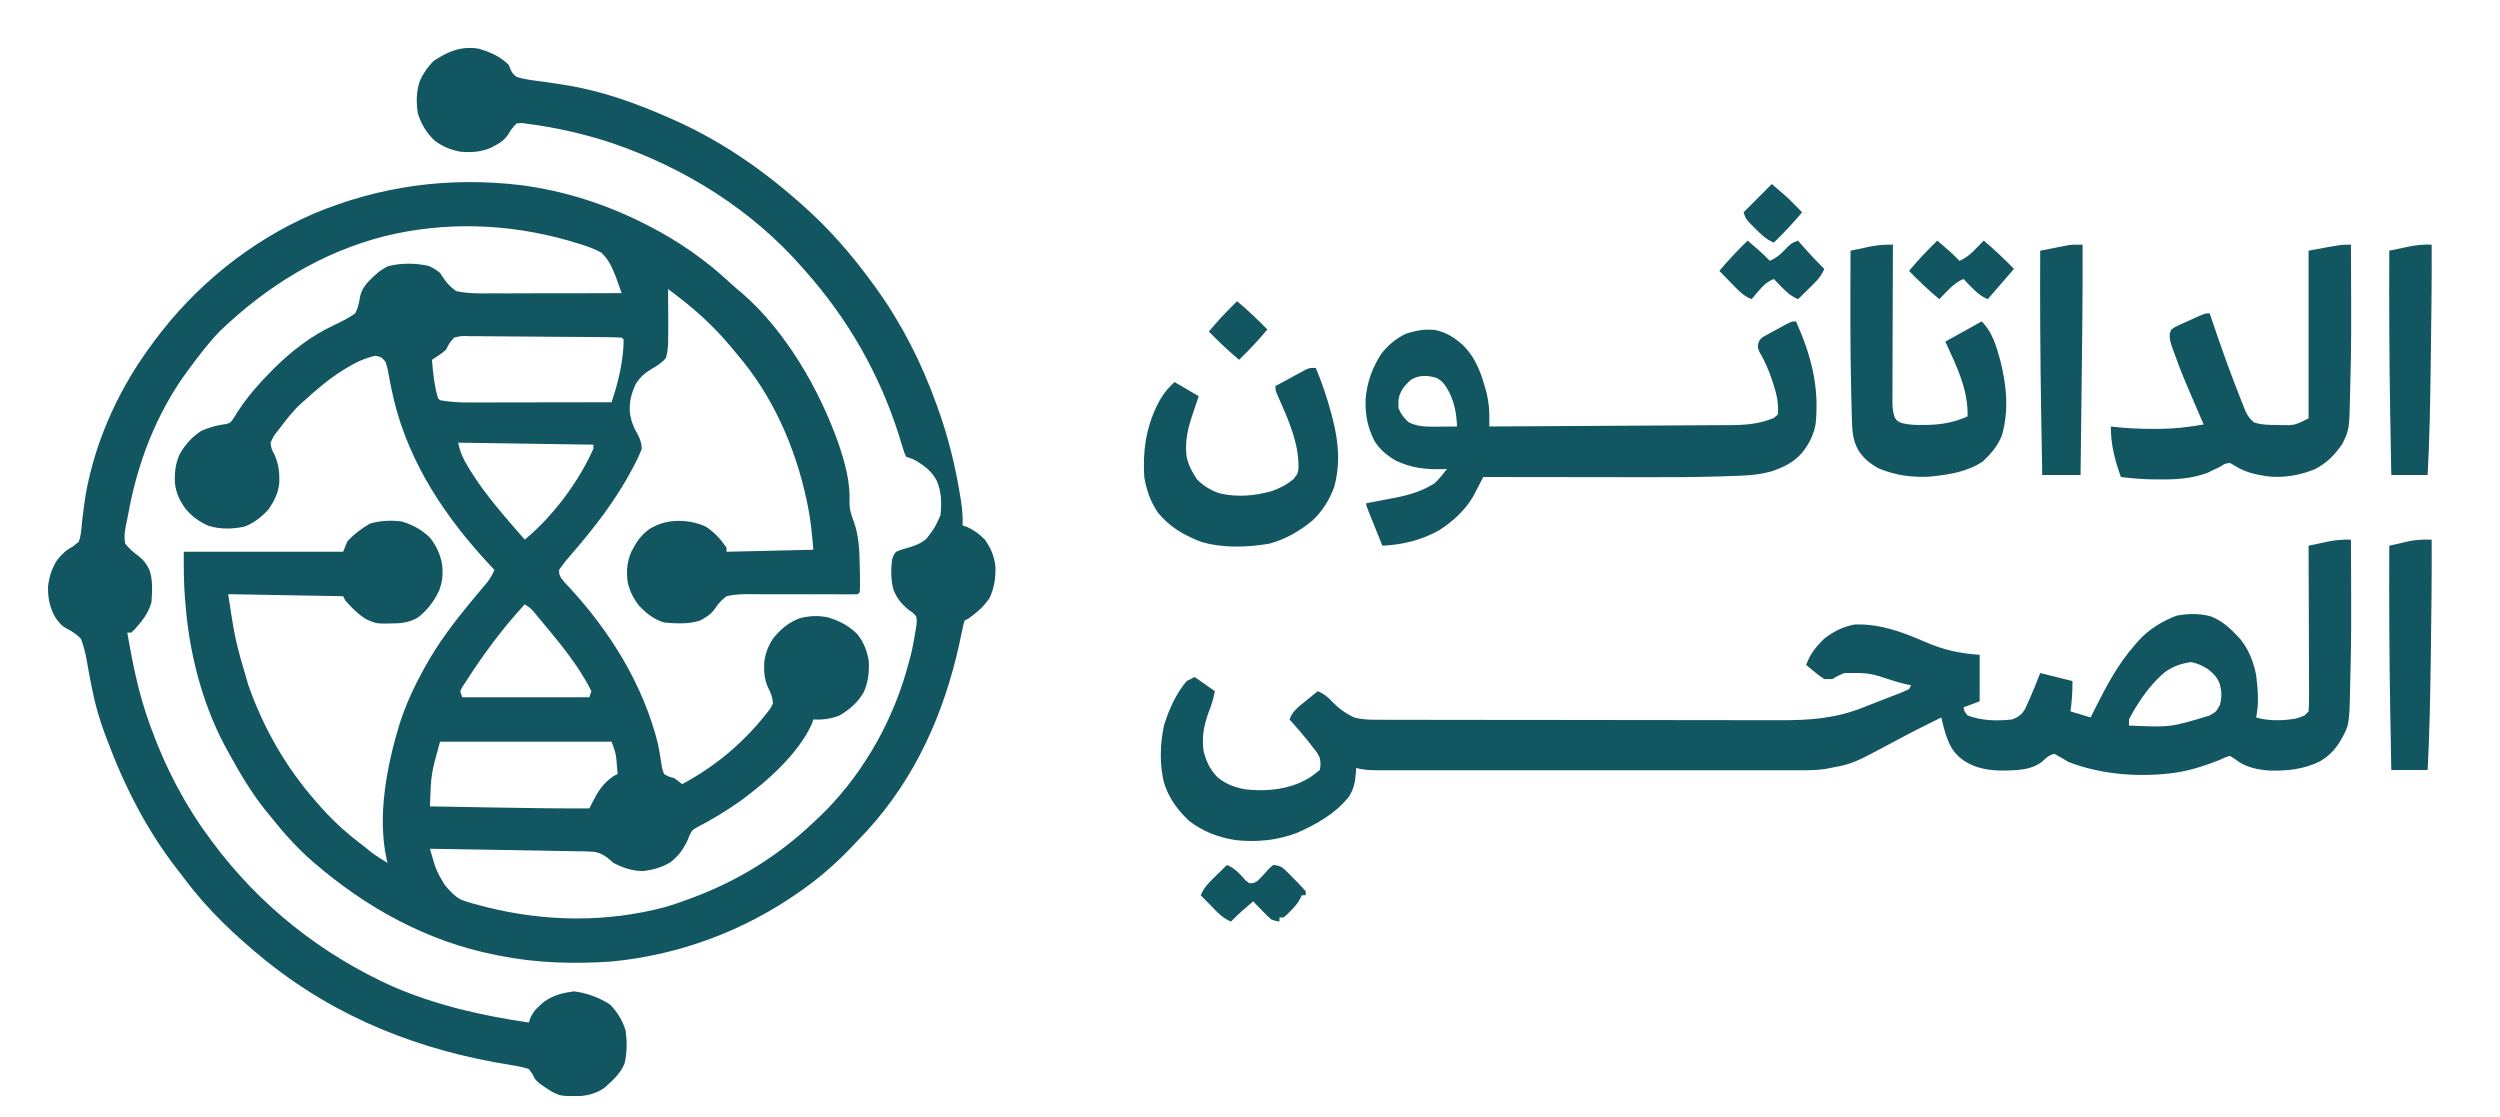 <svg xmlns="http://www.w3.org/2000/svg" xmlns:xlink="http://www.w3.org/1999/xlink" width="573" zoomAndPan="magnify" viewBox="0 0 429.75 192" height="256" preserveAspectRatio="xMidYMid meet" version="1.0"><path fill="#125662" d="M 82.23 8.359 C 84.191 8.922 85.977 9.68 87.434 11.141 L 87.875 12.176 C 88.23 12.766 88.23 12.766 88.82 13.223 C 90.375 13.703 91.961 13.871 93.57 14.07 C 94.516 14.207 95.465 14.352 96.41 14.496 C 96.648 14.531 96.887 14.57 97.133 14.609 C 103.27 15.578 109.168 17.668 114.836 20.172 L 115.672 20.535 C 123.711 24.09 130.809 28.953 137.383 34.758 L 137.914 35.227 C 142.602 39.352 146.555 43.949 150.219 49 C 150.445 49.316 150.445 49.316 150.68 49.637 C 155.043 55.711 158.457 62.457 160.973 69.492 L 161.266 70.305 C 163.012 75.172 164.223 80.082 165.047 85.188 L 165.18 86.02 C 165.402 87.473 165.527 88.859 165.48 90.332 L 166.219 90.57 C 167.426 91.125 168.383 91.805 169.297 92.766 C 170.312 94.203 170.926 95.609 171.113 97.359 C 171.172 99.301 170.938 100.91 170.156 102.695 C 169.23 104.199 167.926 105.27 166.52 106.309 L 165.828 106.656 C 165.574 107.445 165.574 107.445 165.391 108.41 L 165.148 109.527 L 164.895 110.738 C 162.238 122.723 157.379 133.645 149.07 142.781 C 148.418 143.48 147.758 144.176 147.098 144.863 L 146.562 145.43 C 143.93 148.195 141.191 150.648 138.078 152.855 C 137.871 153 137.668 153.145 137.457 153.293 C 127.887 160.027 116.746 164.184 105.078 165.289 C 98.727 165.727 92.297 165.559 86.047 164.316 L 85.281 164.168 C 73.344 161.824 62.875 156.004 53.742 148.098 C 51.027 145.719 48.746 143.18 46.504 140.348 L 45.668 139.332 C 43.137 136.18 41.156 132.777 39.219 129.234 L 38.602 128.117 C 34.707 120.727 32.547 112.238 31.891 103.945 L 31.801 102.914 C 31.578 100.199 31.586 97.594 31.586 94.848 L 58.988 94.848 L 59.684 93.113 C 60.809 91.84 62.133 90.875 63.586 90.008 C 65.438 89.48 67.137 89.41 69.051 89.637 C 70.898 90.18 72.52 91.066 73.906 92.418 C 75.027 93.859 75.621 95.141 75.988 96.934 C 76.195 98.645 76.078 100.059 75.422 101.664 C 74.543 103.434 73.488 104.832 71.949 106.074 C 70.812 106.781 69.84 106.996 68.504 107.137 C 64.73 107.254 64.73 107.254 62.98 106.461 C 61.574 105.602 60.398 104.438 59.336 103.184 L 58.988 102.488 L 39.219 102.141 C 40.434 110.09 40.434 110.09 42.688 117.773 L 43.16 119.066 C 45.742 125.914 49.324 132.051 54.133 137.57 L 54.578 138.086 C 56.777 140.625 59.09 142.82 61.766 144.863 L 62.324 145.297 C 64.387 146.957 64.387 146.957 66.621 148.34 L 66.469 147.715 C 64.809 140.285 66.508 131.559 68.707 124.375 C 69.773 121.082 71.191 118.02 72.863 114.992 L 73.238 114.32 C 75.379 110.5 77.945 107.094 80.73 103.723 L 81.395 102.918 C 81.828 102.395 82.262 101.875 82.699 101.355 L 83.305 100.633 L 83.844 99.992 C 84.324 99.348 84.668 98.703 85.004 97.973 L 84.305 97.234 C 76.699 89.109 70.395 79.762 67.73 68.824 C 67.383 67.32 67.055 65.82 66.793 64.297 C 66.645 63.379 66.645 63.379 66.273 62.199 C 65.566 61.367 65.566 61.367 64.539 61.156 C 62.727 61.551 61.215 62.258 59.641 63.219 C 59.418 63.355 59.191 63.488 58.961 63.629 C 56.57 65.125 54.477 66.902 52.398 68.797 L 51.703 69.41 C 50.316 70.691 49.176 72.18 48.043 73.684 L 47.551 74.305 C 47.035 74.977 47.035 74.977 46.504 76.094 C 46.664 77.191 46.664 77.191 47.195 78.176 C 47.918 79.836 48.055 81.184 48.02 82.992 C 47.809 84.758 47.176 86.109 46.156 87.555 C 45.023 88.828 43.648 89.914 42.039 90.516 C 39.965 90.977 37.84 91.004 35.801 90.375 C 34.094 89.594 32.785 88.641 31.652 87.137 C 30.789 85.82 30.277 84.695 30.078 83.121 C 29.988 81.277 30.129 79.762 30.895 78.066 C 31.871 76.359 33.035 75.051 34.707 74.008 C 36.059 73.457 37.434 73.043 38.887 72.895 C 39.66 72.645 39.66 72.645 40.25 71.742 L 40.973 70.598 C 42.594 68.145 44.434 66.02 46.504 63.934 L 46.992 63.438 C 50.02 60.426 53.438 57.758 57.32 55.941 C 58.645 55.316 59.875 54.715 61.07 53.863 C 61.562 52.887 61.727 52.074 61.891 50.996 C 62.16 49.832 62.613 49.23 63.391 48.328 C 64.434 47.273 65.438 46.32 66.805 45.73 C 69.047 45.195 71.48 45.195 73.719 45.73 C 74.473 46.055 75.004 46.395 75.641 46.914 L 76.141 47.672 C 76.816 48.688 77.414 49.332 78.414 50.043 C 80.578 50.508 82.707 50.453 84.906 50.422 C 85.543 50.426 86.176 50.43 86.809 50.434 C 88.469 50.441 90.129 50.43 91.789 50.418 C 93.488 50.406 95.184 50.414 96.883 50.418 C 100.207 50.426 103.535 50.414 106.859 50.391 C 106.645 49.785 106.434 49.184 106.219 48.586 L 105.855 47.57 C 105.246 45.988 104.617 44.629 103.391 43.441 C 101.945 42.641 100.461 42.164 98.879 41.707 L 97.625 41.328 C 87.27 38.402 76.582 38.047 66.102 40.598 C 55.16 43.414 45.906 49.16 37.766 56.945 C 35.879 58.898 34.242 61.062 32.629 63.242 L 32.18 63.84 C 26.844 71.113 23.566 79.715 22.008 88.559 C 21.887 89.219 21.746 89.879 21.602 90.535 C 21.422 91.602 21.316 92.395 21.527 93.457 C 22.227 94.34 22.938 94.953 23.852 95.605 C 24.75 96.32 25.18 96.953 25.691 97.973 C 26.301 99.742 26.164 101.688 26.035 103.531 C 25.492 105.461 24.434 106.742 23.129 108.219 L 22.566 108.742 L 21.875 108.742 C 22.805 114.078 23.832 119.273 25.691 124.371 L 25.992 125.207 C 28.48 132.016 31.773 138.355 36.098 144.172 L 36.555 144.793 C 44.602 155.633 55.258 164.082 67.562 169.602 C 75.102 172.844 82.812 174.578 90.902 175.777 L 91.172 174.988 C 91.746 173.707 92.516 173.047 93.578 172.16 C 95.164 171.059 96.773 170.66 98.664 170.414 C 100.949 170.691 102.961 171.469 104.906 172.695 C 106.168 174.078 106.996 175.375 107.551 177.168 C 107.801 179.098 107.816 180.961 107.348 182.859 C 106.609 184.598 105.27 185.773 103.879 187.008 C 102.598 187.895 101.41 188.234 99.871 188.398 C 96.477 188.441 96.477 188.441 94.891 187.676 C 94.477 187.426 94.074 187.168 93.676 186.895 L 92.703 186.219 C 91.941 185.504 91.941 185.504 91.508 184.59 L 90.902 183.766 C 89.832 183.426 88.887 183.238 87.781 183.07 C 72.234 180.598 58.031 175.055 45.68 165.121 C 40.477 160.898 35.672 156.383 31.66 150.984 C 31.262 150.457 30.855 149.93 30.445 149.41 C 25.23 142.703 21.355 135.09 18.406 127.152 C 18.312 126.906 18.219 126.664 18.121 126.414 C 17.094 123.715 16.309 120.945 15.766 118.109 L 15.617 117.359 C 15.367 116.109 15.141 114.855 14.926 113.602 C 14.688 112.281 14.402 111.035 13.895 109.785 C 13.141 109.016 12.473 108.562 11.512 108.086 C 10.492 107.551 9.973 106.844 9.363 105.887 C 8.516 104.262 8.199 102.621 8.262 100.789 C 8.453 99.129 8.918 97.637 9.848 96.242 C 10.688 95.211 11.344 94.566 12.543 93.941 L 13.551 93.113 C 13.926 92.039 13.996 90.961 14.09 89.832 C 14.168 89.172 14.246 88.512 14.328 87.848 L 14.453 86.824 C 15.781 77.168 19.957 67.605 25.691 59.766 L 26.484 58.672 C 33.535 49.148 42.914 41.531 53.781 36.785 C 65.328 31.934 77.215 30.352 89.633 31.836 C 97.125 32.824 104.297 35.141 111.02 38.578 L 111.766 38.961 C 116.832 41.582 121.363 44.754 125.539 48.656 C 126.215 49.285 126.914 49.867 127.629 50.453 C 135.078 56.965 140.773 66.812 144.078 76.07 C 145.258 79.562 146.219 82.895 146.027 86.602 C 146.059 87.707 146.34 88.52 146.727 89.551 C 147.664 92.09 147.738 94.605 147.789 97.281 L 147.82 98.625 C 147.844 100.828 147.844 100.828 147.789 101.793 L 147.441 102.141 C 146.754 102.172 146.062 102.176 145.371 102.168 L 144.027 102.164 L 143.305 102.156 C 142.043 102.152 140.777 102.156 139.516 102.16 C 137.91 102.164 136.301 102.164 134.691 102.152 C 133.395 102.141 132.098 102.141 130.797 102.152 C 130.305 102.152 129.812 102.148 129.316 102.141 C 127.805 102.117 126.371 102.141 124.895 102.488 C 124.051 103.121 123.52 103.719 122.93 104.59 C 122.238 105.605 121.445 106.055 120.387 106.656 C 118.383 107.328 116.227 107.191 114.145 107.004 C 112.379 106.449 111.109 105.453 109.852 104.117 C 108.875 102.859 108.238 101.617 107.898 100.059 C 107.656 98.215 107.773 96.66 108.484 94.934 C 109.281 93.352 110.145 91.992 111.621 90.953 C 113.297 89.949 114.688 89.582 116.613 89.531 C 118.328 89.559 119.73 89.816 121.297 90.512 C 122.781 91.441 123.906 92.719 124.895 94.152 L 124.895 94.848 L 139.812 94.5 C 139.594 91.906 139.379 89.473 138.859 86.945 L 138.672 86.043 C 136.715 76.836 132.809 67.961 126.629 60.809 C 126.305 60.418 125.98 60.023 125.656 59.629 C 122.441 55.762 118.895 52.648 114.836 49.695 L 114.844 50.328 C 114.914 59.727 114.914 59.727 114.488 61.504 C 113.82 62.359 113.02 62.836 112.082 63.371 C 110.871 64.121 110.047 64.781 109.285 66.02 C 108.516 67.641 108.152 69.102 108.27 70.902 C 108.469 72.352 108.914 73.488 109.656 74.742 C 110.078 75.594 110.27 76.176 110.328 77.133 C 109.992 78.02 109.602 78.883 109.156 79.719 L 108.773 80.457 C 105.895 85.91 102.203 90.707 98.164 95.34 C 97.422 96.195 96.734 97.031 96.105 97.973 C 96.113 98.664 96.113 98.664 96.453 99.363 C 97.078 100.168 97.078 100.168 97.863 100.969 C 104.91 108.605 110.555 117.688 113.102 127.844 C 113.379 129.238 113.605 130.637 113.809 132.043 L 114.145 133.055 C 114.949 133.512 114.949 133.512 115.879 133.75 C 116.352 134.082 116.816 134.43 117.266 134.793 C 123.332 131.539 128.297 127.258 132.449 121.758 L 132.875 120.898 C 132.785 119.766 132.496 119.102 131.984 118.078 C 131.375 116.684 131.316 115.383 131.367 113.871 C 131.559 112.324 132.031 111.094 132.875 109.785 C 134.145 108.199 135.477 107.059 137.383 106.309 C 139.012 105.852 140.637 105.77 142.297 106.121 C 144.301 106.711 145.977 107.582 147.441 109.09 C 148.512 110.523 149.078 111.898 149.344 113.668 C 149.426 115.57 149.27 117.191 148.504 118.945 C 147.473 120.742 146.094 121.934 144.32 122.984 C 142.77 123.59 141.469 123.758 139.812 123.676 L 139.566 124.406 C 137.27 129.559 131.887 134.293 127.434 137.57 C 125.004 139.312 122.453 140.848 119.801 142.223 C 118.957 142.727 118.957 142.727 118.547 143.559 L 118.195 144.43 C 117.449 146.016 116.66 147.102 115.289 148.195 C 113.84 149.086 112.352 149.496 110.676 149.727 C 108.773 149.773 107.152 149.195 105.473 148.34 L 104.422 147.449 C 103.664 146.906 103.125 146.617 102.207 146.43 C 101.211 146.355 100.227 146.336 99.23 146.332 L 98.09 146.309 C 97.277 146.289 96.465 146.277 95.652 146.27 C 94.348 146.254 93.047 146.227 91.746 146.199 C 89.031 146.141 86.312 146.102 83.598 146.059 L 80.758 146.012 C 78.473 145.977 76.188 145.941 73.906 145.906 C 74.066 146.465 74.23 147.023 74.395 147.578 L 74.672 148.52 C 74.984 149.5 75.387 150.344 75.922 151.227 L 76.406 152.047 C 77.199 153.074 78.008 153.906 79.109 154.59 C 80.254 155.059 81.422 155.375 82.621 155.676 L 83.648 155.941 C 93.73 158.461 104.258 158.605 114.344 155.922 C 115.688 155.535 116.996 155.078 118.305 154.59 L 118.961 154.348 C 126.812 151.438 133.73 147.164 139.812 141.391 L 140.805 140.465 C 147.734 133.867 152.906 125.078 155.648 115.922 C 156.812 111.859 156.812 111.859 157.504 107.699 L 157.598 106.805 L 157.504 105.965 C 156.949 105.34 156.949 105.34 156.203 104.836 C 154.914 103.77 154.16 102.848 153.555 101.289 C 153.148 99.621 153.129 97.934 153.34 96.238 C 153.57 95.461 153.57 95.461 154.035 94.848 C 154.949 94.469 154.949 94.469 156.051 94.176 C 157.363 93.77 158.148 93.496 159.238 92.633 C 160.684 90.746 160.684 90.746 161.664 88.598 C 161.891 86.469 161.863 84.535 160.992 82.562 C 160.121 81.008 159.043 80.148 157.531 79.238 C 156.773 78.832 156.773 78.832 155.77 78.523 C 155.445 77.828 155.445 77.828 155.168 76.91 L 154.848 75.883 L 154.512 74.77 C 151.145 64.215 145.773 54.836 138.426 46.566 L 137.938 46.012 C 129.188 36 117.691 28.855 105.168 24.578 C 100.402 23.008 95.531 21.902 90.555 21.262 L 89.625 21.141 L 88.82 21.211 C 88.145 21.84 87.746 22.457 87.27 23.246 C 86.492 24.336 85.531 24.805 84.363 25.41 C 82.625 26.148 80.977 26.238 79.109 26.074 C 77.445 25.746 76.035 25.176 74.688 24.145 C 73.285 22.809 72.398 21.32 71.824 19.477 C 71.535 17.559 71.551 15.816 72.145 13.961 C 72.773 12.582 73.465 11.586 74.512 10.488 C 77.008 8.852 79.203 7.898 82.23 8.359 M 78.066 58.031 C 77.219 59.012 77.219 59.012 76.68 60.113 C 75.91 60.789 75.113 61.289 74.254 61.852 C 74.43 64.086 74.664 66.293 75.293 68.449 L 75.641 68.797 C 77.375 69.113 79.07 69.195 80.828 69.184 L 81.629 69.184 C 82.492 69.184 83.359 69.184 84.223 69.18 L 86.031 69.176 C 87.613 69.176 89.195 69.172 90.777 69.168 C 92.395 69.164 94.008 69.164 95.625 69.164 C 98.793 69.16 101.957 69.152 105.125 69.145 C 106.289 65.707 107.176 62.027 107.207 58.379 L 106.859 58.031 C 105.969 57.984 105.09 57.965 104.199 57.957 L 103.355 57.949 C 102.43 57.938 101.5 57.93 100.574 57.922 L 99.621 57.918 C 97.949 57.906 96.277 57.895 94.609 57.891 C 93.223 57.883 91.84 57.871 90.453 57.855 C 88.785 57.832 87.117 57.824 85.445 57.82 C 84.809 57.816 84.172 57.809 83.535 57.801 C 82.645 57.785 81.754 57.785 80.863 57.789 L 80.062 57.766 C 79.23 57.758 79.23 57.758 78.066 58.031 M 78.762 76.094 C 79.09 77.738 79.598 78.84 80.453 80.238 L 80.871 80.93 C 83.527 85.207 86.914 88.973 90.207 92.766 C 95.012 88.793 99.461 82.863 102.004 77.133 L 102.004 76.438 Z M 90.207 103.879 C 86.43 107.98 83.145 112.379 80.148 117.078 L 79.508 118.031 L 79.109 118.812 L 79.457 119.855 L 101.309 119.855 L 101.656 118.812 C 101.266 118 100.832 117.215 100.355 116.449 L 99.926 115.75 C 98.375 113.266 96.586 110.996 94.719 108.742 L 94.188 108.098 C 93.664 107.465 93.141 106.832 92.613 106.203 L 92.125 105.613 C 91.289 104.602 91.289 104.602 90.207 103.879 M 75.641 127.496 C 74.09 133.082 74.09 133.082 73.906 138.613 C 76.453 138.66 79.004 138.703 81.551 138.75 C 82.734 138.77 83.918 138.789 85.105 138.812 C 90.504 138.91 95.906 138.988 101.309 138.961 L 101.727 138.125 C 102.746 136.117 103.605 134.676 105.473 133.402 L 106.164 133.055 C 106.125 132.52 106.082 131.984 106.035 131.449 L 105.961 130.547 C 105.816 129.375 105.816 129.375 105.125 127.496 Z M 404.129 92.766 C 404.195 109.285 404.195 109.285 404.02 116.652 C 404.008 117.191 403.996 117.73 403.984 118.27 C 403.848 124.691 403.848 124.691 402.199 127.543 C 401.25 129.039 400.266 130.012 398.742 130.906 C 395.93 132.258 393.215 132.531 390.113 132.461 C 388.211 132.309 386.402 131.98 384.785 130.914 L 384.25 130.516 L 383.316 129.93 C 382.473 130.191 382.473 130.191 381.582 130.625 C 379.301 131.512 377.062 132.289 374.645 132.707 L 373.965 132.824 C 367.953 133.668 361.219 133.195 355.566 130.973 C 355.09 130.711 354.621 130.434 354.16 130.145 L 353.141 129.582 C 352.16 129.812 351.734 130.293 350.992 130.973 C 349.656 131.922 348.512 132.176 346.895 132.359 C 343.98 132.543 341.242 132.617 338.57 131.32 C 337.242 130.629 336.395 129.91 335.559 128.691 C 334.578 127.02 334.137 125.211 333.715 123.328 C 332.969 123.699 332.227 124.066 331.48 124.438 L 330.75 124.801 C 329.164 125.594 327.594 126.41 326.035 127.25 C 318.496 131.293 318.496 131.293 314.637 132.012 L 313.734 132.195 C 312.266 132.402 310.832 132.41 309.352 132.406 L 308.383 132.406 C 307.312 132.406 306.246 132.406 305.176 132.406 L 302.875 132.406 C 300.793 132.41 298.711 132.41 296.629 132.406 C 294.453 132.406 292.273 132.406 290.098 132.406 C 286.207 132.41 282.316 132.406 278.426 132.406 C 274.898 132.402 271.371 132.406 267.844 132.406 C 263.746 132.406 259.648 132.41 255.551 132.406 C 253.383 132.406 251.215 132.406 249.047 132.406 C 247.008 132.41 244.969 132.41 242.93 132.406 C 242.184 132.406 241.434 132.406 240.684 132.406 C 239.664 132.406 238.645 132.406 237.625 132.406 L 236.719 132.406 C 235.461 132.402 234.332 132.355 233.121 132.012 L 233.094 132.613 C 232.977 134.223 232.773 135.578 231.871 136.965 C 229.551 139.867 226.398 141.629 223.062 143.129 C 219.605 144.461 216.039 144.812 212.363 144.41 C 209.395 143.941 206.707 142.918 204.332 141.043 C 202.41 139.188 201.027 137.336 200.168 134.793 C 199.289 131.699 199.387 127.715 200.121 124.605 C 200.973 121.898 202.145 119.262 203.984 117.078 L 205.371 116.383 L 208.84 118.812 C 208.574 120.133 208.293 121.113 207.801 122.332 C 206.973 124.594 206.535 126.715 206.898 129.121 C 207.344 130.871 208.008 132.281 209.262 133.586 C 210.68 134.758 212.16 135.324 213.957 135.672 C 217.094 136.039 220.281 135.84 223.23 134.652 C 225.191 133.707 225.191 133.707 226.875 132.359 C 227.039 131.367 227.039 131.367 226.875 130.277 C 226.371 129.305 226.371 129.305 225.641 128.41 L 224.883 127.418 C 223.844 126.141 222.785 124.891 221.672 123.676 C 222.062 122.625 222.504 122.164 223.348 121.391 C 223.727 121.082 224.109 120.77 224.492 120.465 L 225.086 119.98 C 225.566 119.59 226.047 119.203 226.531 118.812 C 227.605 119.289 228.277 119.816 229.066 120.68 C 230.223 121.871 231.281 122.609 232.773 123.328 C 234.383 123.773 235.992 123.727 237.648 123.727 L 238.605 123.73 C 239.668 123.73 240.73 123.734 241.793 123.734 L 244.078 123.738 C 246.145 123.742 248.215 123.746 250.285 123.746 L 254.164 123.75 C 258.918 123.758 263.668 123.762 268.418 123.762 C 272.156 123.762 275.895 123.77 279.637 123.777 C 283.48 123.785 287.324 123.789 291.172 123.789 C 293.328 123.789 295.484 123.793 297.641 123.797 C 299.672 123.805 301.703 123.805 303.734 123.801 C 304.477 123.801 305.219 123.801 305.961 123.805 C 310.961 123.828 315.457 123.516 320.164 121.66 L 320.848 121.391 C 321.316 121.207 321.781 121.023 322.25 120.836 C 322.984 120.543 323.719 120.258 324.457 119.977 L 325.887 119.422 L 326.566 119.164 C 327.105 118.949 327.637 118.711 328.164 118.469 L 328.512 117.773 L 327.82 117.656 C 327.02 117.477 326.23 117.266 325.453 117.012 C 321.344 115.66 321.344 115.66 317.062 115.688 C 315.902 116.168 315.902 116.168 314.984 116.73 L 313.594 116.73 C 312.777 116.199 312.777 116.199 311.949 115.516 L 311.109 114.832 L 310.473 114.301 C 311.145 112.418 312.172 111.164 313.594 109.785 C 315.195 108.535 316.797 107.746 318.797 107.352 C 323.176 107.199 326.98 108.633 330.938 110.348 C 334.129 111.727 336.84 112.332 340.305 112.562 L 340.305 120.551 L 337.531 121.594 C 337.676 122.297 337.676 122.297 338.223 122.984 C 340.621 123.906 343.316 123.961 345.855 123.676 C 346.828 123.289 346.828 123.289 347.59 122.637 C 348.113 121.902 348.113 121.902 348.477 121.051 L 348.906 120.129 C 349.539 118.66 350.141 117.18 350.711 115.688 L 356.262 117.078 C 356.262 118.926 356.168 120.488 355.914 122.289 L 359.383 123.328 L 360.172 121.742 C 362.152 117.809 364.094 114.137 367.016 110.824 L 367.648 110.09 C 369.453 108.129 371.672 106.789 374.148 105.832 C 376.16 105.465 378.008 105.422 380 105.941 C 382.066 106.711 383.57 108.191 385.051 109.785 C 386.555 111.637 387.367 113.703 387.828 116.035 C 388.133 118.492 388.348 120.895 387.828 123.328 C 389.93 123.969 392.379 123.895 394.535 123.547 C 395.242 123.367 395.242 123.367 396.152 122.984 L 396.844 122.289 C 396.91 121.391 396.934 120.492 396.926 119.594 L 396.926 118.754 C 396.926 117.832 396.918 116.91 396.914 115.988 L 396.91 114.078 C 396.906 112.398 396.902 110.719 396.895 109.035 C 396.887 107.324 396.883 105.609 396.879 103.895 C 396.871 100.531 396.859 97.168 396.844 93.805 C 397.668 93.629 398.492 93.457 399.316 93.285 L 400.016 93.133 C 401.41 92.848 402.707 92.711 404.129 92.766 M 372.125 115.559 C 370.164 117.215 368.723 119.078 367.359 121.246 L 366.902 121.969 C 366.57 122.523 366.27 123.102 365.973 123.676 L 365.973 124.719 C 373.082 125.039 373.082 125.039 379.785 123.016 C 380.953 122.352 380.953 122.352 381.605 121.18 C 381.961 119.734 381.93 118.867 381.535 117.453 C 381.074 116.336 380.449 115.727 379.5 114.992 C 378.516 114.398 377.734 114 376.598 113.82 C 374.879 114.066 373.527 114.551 372.125 115.559 M 308.738 55.25 C 311.324 61.043 312.77 66.48 312.109 72.871 C 311.77 74.777 310.977 76.316 309.781 77.828 C 308.277 79.531 306.613 80.305 304.488 81.039 C 302.844 81.492 301.223 81.691 299.52 81.758 L 298.402 81.801 L 297.207 81.844 L 295.949 81.887 C 291.652 82.027 287.355 82.039 283.055 82.031 L 280.598 82.027 C 278.48 82.027 276.359 82.023 274.242 82.02 C 272.062 82.016 269.887 82.016 267.711 82.012 C 263.465 82.012 259.219 82.004 254.973 81.996 L 254.5 82.918 L 253.863 84.137 L 253.238 85.34 C 251.797 87.777 249.754 89.633 247.387 91.156 C 244.273 92.879 241.16 93.633 237.629 93.805 C 237.168 92.656 236.703 91.504 236.242 90.355 L 235.84 89.359 L 235.461 88.414 L 235.109 87.535 C 234.855 86.859 234.855 86.859 234.855 86.512 L 235.562 86.379 C 236.645 86.176 237.723 85.965 238.801 85.754 L 239.914 85.547 C 242.348 85.059 244.555 84.406 246.648 83.039 C 247.445 82.27 248.066 81.5 248.73 80.605 L 247.953 80.645 C 245.086 80.719 242.562 80.438 239.957 79.184 C 238.438 78.301 237.152 77.27 236.242 75.746 C 235.051 73.371 234.648 71.168 234.746 68.52 C 235.027 65.676 235.855 63.293 237.398 60.887 C 238.574 59.316 239.855 58.324 241.574 57.402 C 243.293 56.836 244.891 56.516 246.699 56.727 C 248.645 57.145 250.012 58.008 251.496 59.34 C 253.867 61.734 254.73 64.484 255.578 67.688 C 255.895 69.086 256.027 70.375 256.02 71.805 L 256.016 72.66 L 256.016 73.312 C 261.848 73.285 267.676 73.25 273.508 73.215 C 276.219 73.195 278.926 73.18 281.633 73.168 C 283.992 73.156 286.355 73.141 288.715 73.125 C 289.965 73.117 291.215 73.109 292.465 73.105 C 293.859 73.098 295.258 73.086 296.652 73.078 L 297.902 73.074 C 300.441 73.047 302.547 72.801 304.922 71.859 L 305.617 71.23 C 305.77 69.387 305.43 67.82 304.859 66.086 L 304.625 65.352 C 304.07 63.645 303.34 62.016 302.434 60.469 C 302.148 59.766 302.148 59.766 302.227 59.078 C 302.496 58.379 302.496 58.379 303.035 57.934 L 303.719 57.559 L 304.465 57.145 L 305.25 56.727 L 306.027 56.297 C 307.938 55.25 307.938 55.25 308.738 55.25 M 242.484 65.324 C 241.547 66.223 240.926 66.867 240.531 68.102 C 240.367 68.922 240.367 68.922 240.406 70.188 C 240.832 71.203 241.289 71.77 242.074 72.531 C 243.398 73.289 244.832 73.332 246.332 73.348 C 246.828 73.344 247.324 73.34 247.82 73.336 L 248.594 73.332 C 249.219 73.324 249.84 73.32 250.465 73.312 C 250.363 70.867 249.973 68.844 248.73 66.715 C 248.008 65.641 248.008 65.641 246.996 64.977 C 245.398 64.484 243.938 64.422 242.484 65.324 M 404.129 42.055 C 404.195 58.574 404.195 58.574 404.02 65.922 C 404.008 66.461 403.996 66.996 403.984 67.535 C 403.852 73.848 403.852 73.848 402.629 76.336 C 401.281 78.254 400.027 79.57 397.93 80.652 C 395.297 81.746 392.379 82.215 389.543 81.855 C 387.684 81.547 385.922 81.172 384.316 80.152 L 383.316 79.566 C 382.445 79.707 382.445 79.707 381.582 80.262 C 381.102 80.496 380.617 80.73 380.129 80.953 L 379.422 81.301 C 376.77 82.262 374.129 82.449 371.328 82.41 L 370.402 82.41 C 368.441 82.395 366.531 82.242 364.586 81.996 C 363.559 79.16 362.824 76.348 362.852 73.312 L 363.48 73.387 C 365.676 73.629 367.84 73.727 370.051 73.727 L 371.051 73.727 C 373.691 73.707 376.207 73.438 378.809 72.965 L 378.492 72.23 C 374.973 64.059 374.973 64.059 373.691 60.504 L 373.426 59.793 C 373.129 58.938 372.891 58.223 372.984 57.312 L 373.258 56.641 C 373.828 56.227 373.828 56.227 374.559 55.898 L 375.352 55.531 L 376.184 55.164 L 377.016 54.781 C 379.039 53.863 379.039 53.863 379.848 53.863 L 380.078 54.555 C 381.57 58.984 383.117 63.387 384.836 67.734 L 385.273 68.855 L 385.688 69.891 L 386.051 70.805 C 386.449 71.594 386.797 72.062 387.48 72.617 C 388.789 73.055 390.02 73.043 391.383 73.051 L 392.16 73.074 L 392.926 73.078 L 393.617 73.09 C 394.727 72.953 394.727 72.953 396.844 71.922 L 396.844 43.094 C 402.395 42.055 402.395 42.055 404.129 42.055 M 325.391 42.055 L 325.387 43.137 C 325.371 46.512 325.359 49.883 325.355 53.258 C 325.352 54.992 325.344 56.727 325.336 58.461 C 325.328 60.133 325.324 61.805 325.324 63.48 C 325.324 64.117 325.32 64.758 325.316 65.395 C 325.312 66.289 325.309 67.184 325.312 68.078 L 325.305 68.879 C 325.309 69.898 325.348 70.762 325.695 71.727 C 326.07 72.332 326.07 72.332 326.824 72.699 C 328.062 73.031 329.234 73.07 330.504 73.051 L 331.25 73.047 C 333.742 73 335.941 72.609 338.223 71.578 C 338.371 66.957 336.281 62.832 334.406 58.727 L 340.652 55.25 C 342.477 57.078 343.184 59.492 343.848 61.957 C 344.926 66.281 345.367 70.449 344.137 74.809 C 343.418 76.664 342.273 77.973 340.848 79.328 C 338.062 81.164 335.004 81.59 331.742 81.93 C 328.691 82.109 325.789 81.707 322.965 80.52 C 321.465 79.703 320.41 78.871 319.473 77.438 C 318.508 75.73 318.398 74.191 318.344 72.238 L 318.32 71.48 C 318.297 70.645 318.277 69.809 318.258 68.973 L 318.234 68.098 C 318.027 59.766 318.074 51.43 318.105 43.094 C 318.93 42.918 319.754 42.746 320.578 42.574 L 321.277 42.422 C 322.676 42.133 323.965 42.031 325.391 42.051 M 226.184 63.242 C 227.281 65.848 228.152 68.453 228.871 71.188 L 229.094 72.023 C 230.102 75.973 230.445 79.77 229.336 83.738 C 228.531 85.941 227.383 87.77 225.699 89.402 C 223.434 91.289 221.051 92.672 218.207 93.457 C 214.434 94.094 210.102 94.27 206.41 93.113 C 203.469 91.973 201.086 90.605 199.047 88.117 C 197.777 86.238 197.055 84.23 196.699 81.996 C 196.43 77.582 196.965 73.66 198.91 69.668 C 199.719 68.051 200.574 66.895 201.902 65.672 L 206.066 68.102 C 205.719 69.152 205.363 70.199 205 71.242 C 204.172 73.715 203.648 75.914 203.984 78.523 C 204.324 80.039 204.918 81.145 205.781 82.43 C 206.926 83.551 208.039 84.223 209.535 84.773 C 212.57 85.523 215.641 85.254 218.629 84.422 C 220.012 83.93 221.242 83.293 222.367 82.344 C 223.09 81.406 223.09 81.406 223.203 80.586 C 223.367 76.152 221.309 71.805 219.551 67.82 C 219.246 67.062 219.246 67.062 219.246 66.367 C 220.203 65.844 221.168 65.324 222.129 64.805 C 222.402 64.652 222.676 64.504 222.953 64.352 L 223.75 63.926 L 224.484 63.527 C 225.145 63.242 225.145 63.242 226.184 63.242 " fill-opacity="1" fill-rule="nonzero"/><path fill="#125662" d="M 357.996 42.055 C 358.031 50.062 357.934 58.074 357.836 66.082 L 357.773 71.367 C 357.73 74.793 357.691 78.223 357.648 81.648 L 351.059 81.648 C 350.996 78.219 350.941 74.789 350.883 71.359 L 350.871 70.59 C 350.723 61.426 350.668 52.262 350.711 43.094 C 351.598 42.918 352.488 42.746 353.379 42.574 L 354.137 42.422 L 354.879 42.281 L 355.555 42.148 C 356.375 42.039 357.168 42.039 357.996 42.055 " fill-opacity="1" fill-rule="nonzero"/><path fill="#125662" d="M 418.004 92.766 C 418.031 98.902 417.965 105.039 417.875 111.176 C 417.859 112.23 417.848 113.285 417.832 114.344 C 417.754 120.355 417.625 126.355 417.312 132.359 L 411.066 132.359 C 411.008 129.258 410.949 126.152 410.895 123.047 L 410.883 122.344 C 410.715 112.832 410.68 103.32 410.719 93.805 C 411.48 93.629 412.238 93.457 412.996 93.285 L 414.277 92.992 C 415.551 92.77 416.715 92.723 418.004 92.766 M 418.004 42.055 C 418.035 47.965 417.957 53.875 417.875 59.789 C 417.859 60.902 417.848 62.016 417.832 63.129 C 417.758 69.309 417.641 75.477 417.312 81.648 L 411.066 81.648 C 411 78.309 410.941 74.973 410.883 71.633 C 410.715 62.121 410.68 52.609 410.719 43.094 C 411.543 42.918 412.367 42.746 413.191 42.574 L 413.891 42.422 C 415.285 42.137 416.582 42 418.004 42.055 " fill-opacity="1" fill-rule="nonzero"/><path fill="#125662" d="M 210.922 148.684 C 212.332 149.297 213.117 150.199 214.117 151.34 L 214.738 151.812 C 215.445 151.848 215.445 151.848 216.125 151.465 C 216.867 150.762 217.527 150.012 218.207 149.246 L 218.898 148.684 C 219.57 148.766 219.57 148.766 220.285 149.031 C 220.824 149.445 220.824 149.445 221.332 149.953 L 221.887 150.512 L 222.453 151.094 L 223.035 151.676 C 223.523 152.168 223.988 152.684 224.449 153.199 L 224.449 153.895 L 223.754 153.895 L 223.484 154.508 C 223.027 155.348 222.523 155.918 221.848 156.586 L 221.207 157.234 L 220.633 157.715 L 219.941 157.715 L 219.941 158.41 C 219.348 158.336 219.348 158.336 218.551 158.062 C 217.734 157.348 217.734 157.348 216.906 156.48 L 216.062 155.609 L 215.43 154.938 C 214.109 156.051 212.812 157.164 211.613 158.41 C 210.203 157.852 209.27 156.836 208.234 155.762 L 207.699 155.219 C 207.27 154.781 206.84 154.34 206.41 153.895 C 206.969 152.48 207.984 151.547 209.055 150.508 L 209.598 149.977 C 210.039 149.543 210.48 149.113 210.922 148.684 " fill-opacity="1" fill-rule="nonzero"/><path fill="#125662" d="M 300.414 41.359 C 301.734 42.473 303.031 43.582 304.23 44.832 C 305.336 44.348 306.031 43.781 306.852 42.898 C 307.641 42.055 307.965 41.734 309.086 41.359 L 309.543 41.895 C 310.844 43.395 312.176 44.832 313.594 46.223 C 313.035 47.637 312.02 48.57 310.949 49.605 L 310.41 50.141 C 309.969 50.57 309.527 51.004 309.086 51.43 C 307.891 50.918 307.125 50.238 306.223 49.305 L 305.48 48.543 L 304.922 47.957 C 303.73 48.461 303.062 49.098 302.234 50.086 L 301.59 50.848 L 301.109 51.43 C 299.609 50.855 298.648 49.738 297.551 48.609 L 296.969 48.016 C 296.496 47.535 296.027 47.051 295.559 46.566 C 297.086 44.73 298.707 43.031 300.414 41.359 " fill-opacity="1" fill-rule="nonzero"/><path fill="#125662" d="M 333.02 41.359 C 334.34 42.473 335.637 43.582 336.836 44.832 C 338.035 44.32 338.797 43.637 339.699 42.703 L 340.441 41.941 L 341 41.359 C 342.832 42.891 344.531 44.512 346.203 46.223 C 344.711 47.969 343.207 49.703 341.691 51.43 C 340.496 50.918 339.734 50.238 338.832 49.305 L 338.09 48.543 L 337.531 47.957 C 336.332 48.469 335.57 49.152 334.668 50.086 L 333.926 50.848 L 333.367 51.43 C 331.531 49.898 329.832 48.277 328.164 46.566 C 329.691 44.73 331.312 43.031 333.02 41.359 " fill-opacity="1" fill-rule="nonzero"/><path fill="#125662" d="M 304.578 31.633 C 307.309 33.977 307.309 33.977 308.543 35.234 L 309.258 35.961 L 309.781 36.496 C 308.25 38.332 306.633 40.035 304.922 41.707 C 303.594 41.156 302.742 40.309 301.738 39.297 L 300.812 38.375 C 300.066 37.539 300.066 37.539 299.719 36.496 Z M 212.656 51.777 C 214.488 53.309 216.188 54.93 217.859 56.641 C 216.328 58.477 214.711 60.18 213.004 61.852 C 211.168 60.32 209.469 58.699 207.801 56.988 C 209.328 55.152 210.945 53.449 212.656 51.777 " fill-opacity="1" fill-rule="nonzero"/></svg>
